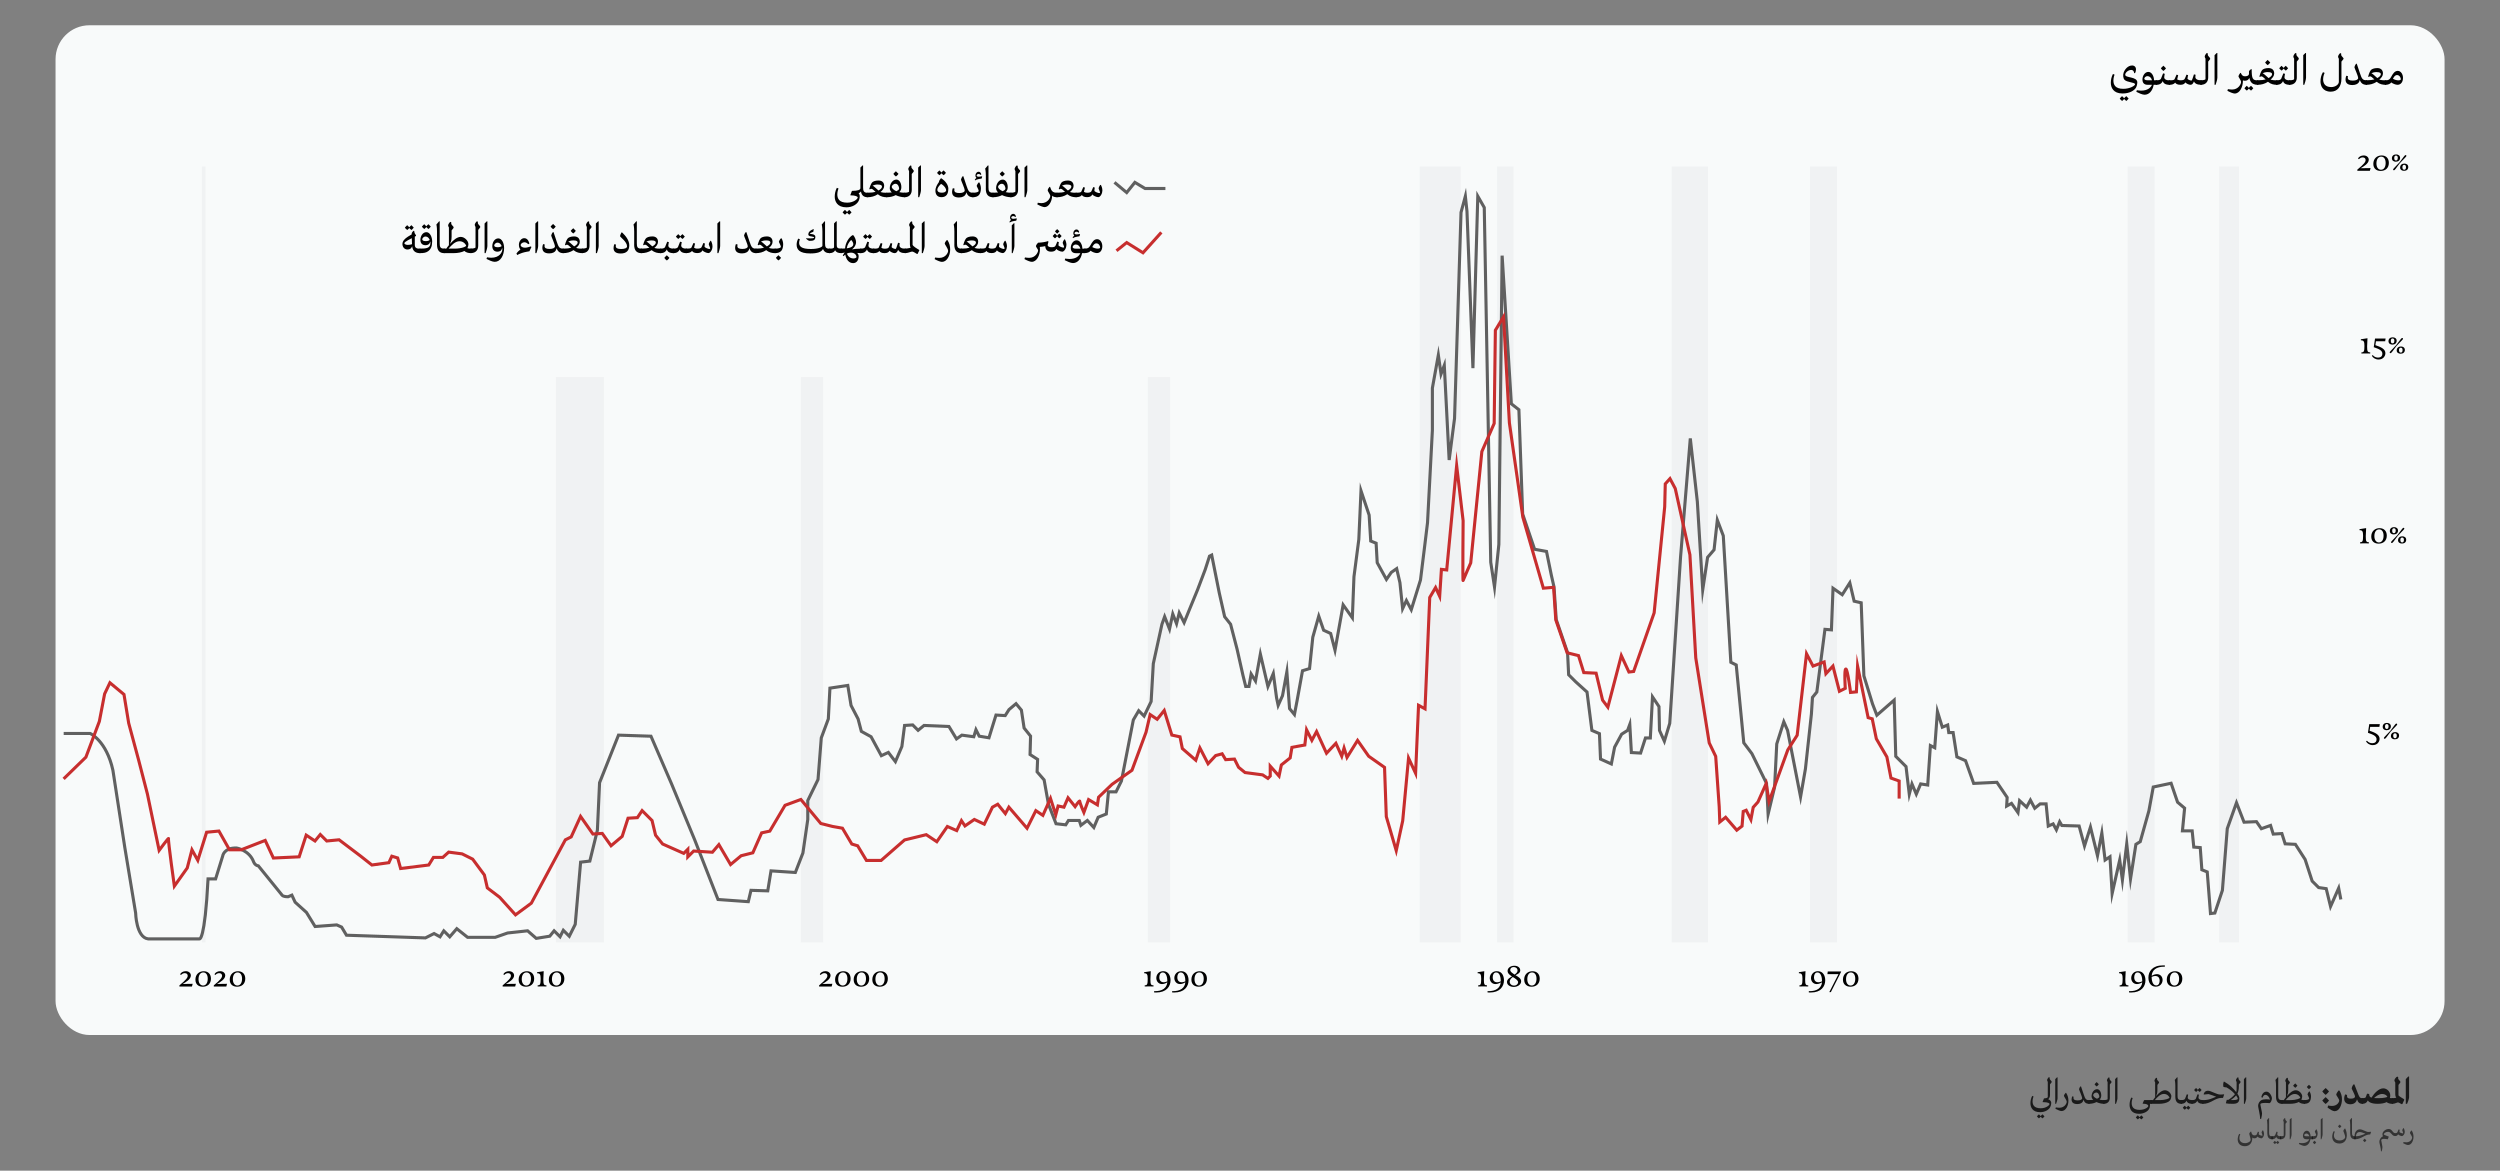 <?xml version="1.0" encoding="UTF-8"?>
<svg id="Layer_1" data-name="Layer 1" xmlns="http://www.w3.org/2000/svg" viewBox="0 0 482.94 226.15">
  <rect x="0" y="0" width="482.94" height="226.15" fill="#808080" stroke="none"/>
  <defs>
    <style>
      .cls-1 {
        fill: #f0f2f3;
      }

      .cls-2 {
        opacity: .6;
      }

      .cls-3 {
        fill: #f8fafa;
      }

      .cls-4 {
        stroke: #c72e2e;
      }

      .cls-4, .cls-5 {
        fill: none;
        stroke-miterlimit: 10;
        stroke-width: .6px;
      }

      .cls-6 {
        fill: #1a1a1a;
      }

      .cls-5 {
        stroke: #606060;
      }
    </style>
  </defs>
  <rect class="cls-3" x="10.73" y="4.88" width="461.5" height="195.06" rx="6.56" ry="6.56"/>
  <g>
    <path class="cls-2" d="m437.36,219.08c0,.41-.29.82-.52.82s-.69-.21-.76-.35c-.11.22-.3.35-.58.35-.18,0-.32-.06-.41-.16v.1c0,.85-.46,1.58-1.44,1.58-1.04,0-1.38-.72-1.38-1.29,0-.35.08-.75.29-1.1l.21.09c-.06.14-.17.41-.17.74,0,.49.29.97,1.09.97.6,0,1.08-.33,1.08-.67,0-.25-.27-1.01-.27-1.13,0-.14.19-.35.29-.43h.08c.13.62.35.73.68.73.15,0,.33-.06.38-.16.07-.12.13-.29.25-.56l.2.07c-.03.16-.05.25-.05.4s.49.31.62.31c.07,0,.11-.04.11-.07,0-.11-.18-.46-.18-.53,0-.11.12-.35.21-.44h.08c.05.1.19.38.19.76Z"/>
    <path class="cls-2" d="m437.99,218.97v-1.68c0-.61-.08-.9-.08-.9,0,0,.2-.24.35-.41h.08v2.82c0,.49.08.7.58.7l.1.02v.54l-.1.02c-.56,0-.92-.31-.92-1.1Z"/>
    <path class="cls-2" d="m440.67,219.52v.54l-.1.02c-.52,0-.77-.19-.85-.48-.12.28-.36.48-.81.48l-.1-.02v-.54l.1-.02c.37,0,.5-.08.58-.19.04-.07.14-.34.28-.7l.21.06s-.07.34-.07.45c0,.19.19.38.67.38l.1.02Zm-.37,1.17c-.12.17-.3.31-.3.31-.13-.09-.23-.2-.28-.25-.11.14-.28.25-.28.25-.18-.13-.3-.3-.3-.3,0,0,.14-.19.3-.32,0,0,.12.13.28.28.05-.07.16-.19.28-.28,0,0,.13.14.3.31Z"/>
    <path class="cls-2" d="m441.75,216.77l-.25.32v2.05c0,.44-.25.94-.92.94l-.1-.02v-.54l.1-.02c.34,0,.58-.08.58-.14v-2.64c-.07-.1-.1-.21-.1-.28,0-.11.15-.35.27-.45l.13.05v.16c0,.11.06.19.3.46v.13Z"/>
    <path class="cls-2" d="m442.68,219.17c0,.25-.18.76-.23.91h-.13v-3.81l.28-.28h.08v3.18Z"/>
    <path class="cls-2" d="m446.78,219.52v.54l-.1.02h-.36c-.14.8-.6,1.28-1.17,1.28-.29,0-.74-.22-1.06-.37l.07-.22s.28.06.53.06c.85,0,1.25-.38,1.41-.75h-.57c-.44,0-.66-.25-.66-.68,0-.46.3-.97.76-.97.42,0,.72.51.73,1.08h.32l.1.02Zm-1.21-.02h.55c-.1-.33-.31-.53-.58-.53-.28,0-.42.22-.42.32,0,.09.08.21.45.21Z"/>
    <path class="cls-2" d="m447.46,219.81c-.17.17-.42.27-.77.27l-.1-.02v-.54l.1-.02c.41,0,.74-.09.74-.24s-.26-.58-.26-.65c0-.06.15-.35.26-.44h.08c.11.19.2.49.2.74,0,.37-.08.68-.26.89Zm-.67.88s.15-.2.32-.34c0,0,.15.17.33.34-.12.19-.33.34-.33.34-.2-.14-.32-.34-.32-.34Z"/>
    <path class="cls-2" d="m448.67,219.17c0,.25-.18.76-.23.91h-.13v-3.81l.28-.28h.08v3.18Z"/>
    <path class="cls-2" d="m451.91,220.9c-1.04,0-1.38-.72-1.38-1.29,0-.35.08-.75.29-1.1l.21.09c-.06.14-.17.41-.17.74,0,.49.29.97,1.09.97.62,0,1.08-.33,1.08-.67,0-.38-.35-1.04-.35-1.15,0-.14.17-.4.28-.49h.08s.31.6.31,1.27c0,.95-.46,1.64-1.46,1.64Zm-.26-3.32s.15-.2.32-.34c0,0,.15.17.33.34-.12.19-.33.34-.33.34-.2-.14-.32-.34-.32-.34Z"/>
    <path class="cls-2" d="m454,218.97v-1.68c0-.61-.08-.9-.08-.9,0,0,.2-.24.35-.41h.08v2.82c0,.49.08.7.58.7l.1.02v.54l-.1.02c-.56,0-.92-.31-.92-1.1Z"/>
    <path class="cls-2" d="m457.88,219.15h-.1s0,0,0,0c-.46,0-.9.23-1.28.44-.58.31-1.01.49-1.58.49l-.1-.02v-.54h.03c0-.05,0-.11,0-.16.03-.66.4-1.2,1.04-1.2.5,0,1.2.51,1.61.51.19,0,.43-.03.49-.04l.04.06-.17.47Zm-.95-.15c-.35-.13-.78-.32-1.09-.32-.41,0-.67.23-.74.82.58-.02.92-.13,1.4-.32.11-.05.26-.11.43-.17Zm.2,1.3c-.12.19-.33.34-.33.34-.2-.14-.32-.34-.32-.34,0,0,.15-.2.32-.34,0,0,.15.17.33.34Z"/>
    <path class="cls-2" d="m464.55,218.63c0,.43-.31.83-.56.83-.23,0-.66-.21-.73-.35-.11.23-.29.35-.58.35-.37,0-.53-.23-.71-.43-.17-.19-.34-.39-.65-.39-.46,0-.83.28-.83.48,0,.12.65.31.95.44v.06s-.17.46-.17.46h-.05c-.19-.04-.44-.08-.71-.08s-.52.11-.52.25.24,1.09.24,1.31c0,.3-.14.85-.14.85h-.14c0-.55-.32-1.6-.32-1.82,0-.46.3-.84.52-.99.05-.04.11-.07.18-.09-.05-.1-.1-.24-.1-.41,0-.53.66-1.01,1.2-1.01.38,0,.55.21.71.41.16.19.28.4.59.4.15,0,.33-.06.38-.16.07-.12.13-.29.25-.57l.2.07c-.03.16-.05.26-.05.4s.5.31.62.31c.07,0,.11-.04.11-.07,0-.11-.18-.46-.18-.53,0-.11.13-.35.23-.44h.05s.2.38.2.75Z"/>
    <path class="cls-2" d="m465.97,219.77c0-.29-.43-.81-.43-.92s.19-.38.26-.46h.08c.26.4.35.79.35,1.22,0,.79-.42,1.58-1.06,1.58-.19,0-.6-.16-.94-.35l.07-.22c.1.02.36.05.53.05.82,0,1.14-.66,1.14-.91Z"/>
  </g>
  <g>
    <path d="m412.87,15.95c0,.34-.11.73-.25.98-.29.5-1.15,1.13-2.6,1.13-1.79,0-2.26-1.16-2.26-2.07,0-.54.12-1.15.41-1.7l.31.13s-.22.54-.22,1.13c0,.81.34,1.61,1.91,1.61,1.31,0,2.27-.62,2.27-.87,0-.22-.4-.3-.85-.4-.45-.11-.96-.22-1.19-.48-.28-.31-.31-.95-.17-1.36.2-.62.82-1.4,1.65-1.4.45,0,.76.32.74.78,0,.25-.09.56-.2.71l-.16-.03c0-.22-.13-.6-.57-.6-.55,0-1.15.5-1.15.93,0,.66,2.34.3,2.34,1.5Zm-1.67,3.09c-.18.26-.45.46-.45.46-.2-.13-.34-.3-.41-.38-.17.22-.41.38-.41.38-.27-.2-.45-.45-.45-.45,0,0,.22-.29.45-.48,0,0,.18.19.41.41.07-.1.23-.28.41-.41,0,0,.19.22.45.47Z"/>
    <path d="m416.72,15.54v.81l-.14.03h-.54c-.22,1.2-.9,1.92-1.76,1.92-.44,0-1.12-.32-1.59-.56l.1-.32s.41.09.8.09c1.27,0,1.88-.57,2.12-1.13h-.85c-.67,0-.99-.38-.99-1.03,0-.68.45-1.46,1.14-1.46.63,0,1.08.77,1.1,1.62h.48l.14.03Zm-1.82-.03h.82c-.14-.5-.47-.8-.86-.8-.42,0-.63.32-.63.49,0,.13.12.31.67.31Z"/>
    <path d="m419.22,15.54v.81l-.14.03c-.78,0-1.16-.29-1.28-.72-.18.41-.54.72-1.22.72l-.14-.03v-.81l.14-.03c.55,0,.75-.12.86-.29.06-.11.21-.51.42-1.05l.32.09s-.11.51-.11.68c0,.29.29.58,1,.58l.14.03Zm-1.79-2.34s.22-.3.49-.51c0,0,.23.25.5.5-.18.29-.5.51-.5.51-.31-.22-.49-.5-.49-.5Z"/>
    <path d="m425.34,15.54v.81l-.14.03c-.79,0-1.23-.28-1.38-.65-.19.5-.4.65-.69.65-.31,0-.82-.26-.97-.46-.18.31-.46.46-.98.46-.59,0-.89-.23-.99-.42-.23.3-.59.42-1.11.42l-.14-.03v-.81l.14-.03c.48,0,.9,0,1-.23.17-.38.28-.64.38-.86l.31.1s-.1.4-.19.82c.13.09.33.17.68.17.38,0,.66-.08.75-.24.1-.18.21-.43.37-.85l.31.1s-.12.45-.12.66c0,.17.52.38.76.38.13,0,.23-.44.49-1.2l.31.08s-.04.3-.04.43c0,.39.37.64,1.14.64l.14.03Z"/>
    <path d="m426.95,11.42l-.38.48v3.08c0,.67-.38,1.4-1.39,1.4l-.14-.03v-.81l.14-.03c.5,0,.87-.13.87-.22v-3.96c-.1-.15-.15-.31-.15-.42,0-.17.22-.53.4-.67l.19.07v.23c0,.17.09.28.45.68v.19Z"/>
    <path d="m428.34,15.02c0,.38-.27,1.14-.34,1.36h-.2v-5.73l.42-.41h.12v4.78Z"/>
    <path d="m436.26,15.54v.81l-.14.03c-.64,0-1.12-.2-1.39-.72-.1-.18-.16-.39-.21-.62-.14.37-.44.56-.88.56-.14,0-.26-.03-.36-.08v.08c0,1.22-.63,2.47-1.59,2.47-.29,0-.9-.24-1.41-.53l.1-.32c.15.03.54.08.8.08,1.21,0,1.74-1.05,1.74-1.46,0-.34-.5-.93-.5-1.07,0-.18.24-.57.35-.68h.12s0,.04,0,.04c.19.45.42.63.83.61.42-.02.68-.15.73-.43,0-.15,0-.32,0-.5,0-.11.24-.37.44-.46l.08.03c0,1.86.2,2.14,1.15,2.14l.14.03Zm-.97,1.5c-.18.26-.45.46-.45.46-.2-.14-.34-.3-.41-.38-.17.22-.41.38-.41.38-.27-.2-.45-.45-.45-.45,0,0,.22-.29.45-.48,0,0,.18.19.41.41.07-.1.23-.28.41-.41,0,0,.19.22.45.47Z"/>
    <path d="m439.96,15.54v.81l-.14.03c-.53,0-1.12-.09-1.71-.58-.64.42-1.3.58-1.99.58l-.14-.03v-.81l.14-.03c.71,0,1.21-.07,1.55-.17-.48-.43-.63-.59-.84-.59-.13,0-.26.12-.26.12l-.11-.09c.2-.76.43-1.13.55-1.26.16-.18.59-.37,1.21-.37s1.1.32,1.1,1.04c0,.47-.32.88-.71,1.18.39.13.84.15,1.21.15l.14.03Zm-1.85-1.62c-.47,0-.81.12-1.02.22.33.15.81.68,1.14.94.46-.25.68-.51.68-.75s-.2-.4-.8-.4Zm-.54-1.84s.23-.3.49-.51c0,0,.22.25.5.5-.18.29-.5.51-.5.51-.31-.22-.49-.5-.49-.5Z"/>
    <path d="m442.45,15.54v.81l-.14.03c-.78,0-1.16-.29-1.28-.72-.18.41-.54.72-1.22.72l-.14-.03v-.81l.14-.03c.55,0,.75-.12.86-.29.06-.11.21-.51.42-1.05l.32.09s-.11.51-.11.68c0,.29.29.58,1,.58l.14.03Zm-2.16-2.35s.22-.29.45-.48c0,0,.18.19.41.41.07-.1.23-.28.41-.41,0,0,.19.22.45.47-.18.26-.45.46-.45.46-.2-.14-.34-.3-.41-.38-.17.22-.41.38-.41.38-.27-.2-.45-.45-.45-.45Z"/>
    <path d="m444.07,11.42l-.38.48v3.08c0,.67-.38,1.4-1.39,1.4l-.14-.03v-.81l.14-.03c.5,0,.87-.13.87-.22v-3.96c-.1-.15-.15-.31-.15-.42,0-.17.22-.53.4-.67l.19.07v.23c0,.17.09.28.45.68v.19Z"/>
    <path d="m445.47,15.02c0,.38-.27,1.14-.34,1.36h-.2v-5.73l.42-.41h.12v4.78Z"/>
    <path d="m452.69,11.42l-.38.48v3.28c0,1.55-.77,2.53-2.07,2.53-1.58,0-1.98-1.2-1.98-1.98,0-.57.13-1.22.48-1.79l.32.14s-.29.58-.29,1.22c0,.68.28,1.52,1.57,1.52.81,0,1.47-.5,1.47-1.02v-4.45c-.1-.15-.15-.31-.15-.42,0-.17.22-.53.41-.67l.19.07v.23c0,.17.09.28.45.68v.19Z"/>
    <path d="m457.27,15.54v.81l-.14.03c-.61,0-1.05-.27-1.27-.95-.04.19-.12.37-.21.5-.14.22-.54.5-1.22.5-.98,0-1.33-.45-1.33-1.07,0-.39.15-.73.15-.73l.32.08c-.03.1-.04.21-.04.3,0,.39.32.56.98.56.62,0,1.03-.2,1.03-.49,0-.42-.72-1.94-.72-2.09,0-.1.13-.45.33-.68h.12l.61,1.82c.36,1.08.52,1.37,1.25,1.37l.14.03Z"/>
    <path d="m460.97,15.54v.81l-.14.03c-.53,0-1.12-.09-1.71-.58-.64.42-1.3.58-1.99.58l-.14-.03v-.81l.14-.03c.71,0,1.21-.07,1.55-.17-.48-.43-.63-.59-.84-.59-.13,0-.26.12-.26.12l-.11-.09c.2-.76.43-1.13.55-1.26.16-.18.59-.37,1.21-.37s1.1.32,1.1,1.04c0,.47-.32.88-.71,1.18.39.13.84.15,1.21.15l.14.03Zm-1.85-1.62c-.47,0-.81.12-1.02.22.33.15.81.68,1.14.94.46-.25.68-.51.68-.75s-.2-.4-.8-.4Z"/>
    <path d="m464.2,15.05c0,.77-.4,1.33-1.06,1.33-.37,0-.93-.23-1.2-.46-.2.26-.55.46-1.12.46l-.14-.03v-.81l.14-.03c.62,0,.8-.13,1.09-.65.32-.59.66-1.17,1.29-1.17.59,0,1,.65,1,1.35Zm-.42.22c0-.23-.24-.77-.72-.77-.41,0-.6.33-.8.72.27.16.71.3,1.03.3.29,0,.5-.06.5-.25Z"/>
  </g>
  <g>
    <path class="cls-6" d="m395.68,212.36c.25.09.57.29.57.71,0,.26-.06.53-.2.8-.25.48-.96.98-1.94.98-1.49,0-1.88-.97-1.88-1.73,0-.45.1-.96.34-1.42l.26.11s-.19.45-.19.94c0,.68.29,1.34,1.59,1.34,1.01,0,1.69-.58,1.69-.83,0-.14-.32-.35-1.18-.35h-.14l-.02-.04.26-.67.06-.02c.46-.04.68-.14.68-.26v-2.93c-.08-.13-.13-.26-.13-.35,0-.14.19-.44.34-.56l.16.06v.2c0,.14.08.23.38.57v.16l-.32.4v2.07c0,.32-.11.59-.33.8Zm-.74,3.3c-.15.22-.38.38-.38.38-.17-.11-.29-.25-.35-.32-.14.18-.34.32-.34.32-.23-.17-.38-.38-.38-.38,0,0,.18-.24.38-.4,0,0,.15.16.34.35.06-.08.2-.23.35-.35,0,0,.16.18.38.39Z"/>
    <path class="cls-6" d="m397.48,212.1c0,.32-.23.95-.29,1.13h-.17v-4.77l.35-.35h.1v3.99Z"/>
    <path class="cls-6" d="m399.24,212.85c0-.36-.54-1.01-.54-1.16,0-.15.23-.47.33-.57h.1c.32.5.44.99.44,1.53,0,.98-.53,1.98-1.33,1.98-.24,0-.75-.2-1.18-.44l.08-.27c.13.02.45.07.67.07,1.02,0,1.43-.83,1.43-1.14Z"/>
    <path class="cls-6" d="m403.66,212.53v.68l-.12.02c-.51,0-.88-.23-1.06-.79-.04.16-.1.31-.17.42-.12.19-.45.42-1.02.42-.82,0-1.11-.38-1.11-.89,0-.32.13-.61.13-.61l.26.07c-.02.08-.03.17-.03.25,0,.32.26.47.82.47.52,0,.86-.17.86-.41,0-.35-.6-1.62-.6-1.74,0-.08.1-.38.28-.56h.1l.51,1.52c.3.9.44,1.14,1.04,1.14l.12.02Z"/>
    <path class="cls-6" d="m406.54,212.53v.68l-.12.02c-.46,0-.99-.13-1.43-.34-.38.2-.85.34-1.46.34l-.12-.02v-.68l.12-.02c.26,0,.56-.02.83-.04-.2-.2-.32-.44-.32-.68,0-.69.45-1.39,1.07-1.39.44,0,.8.52.8,1.22,0,.32-.09.56-.32.81.25.05.53.09.84.09l.12.02Zm-2.19-.98c0,.21.26.5.74.71.19-.09.45-.23.45-.41,0-.35-.21-.8-.58-.8-.35,0-.61.32-.61.5Zm.27-2.09s.19-.25.41-.43c0,0,.19.21.41.42-.15.24-.41.43-.41.43-.26-.18-.41-.42-.41-.42Z"/>
    <path class="cls-6" d="m407.89,209.09l-.32.4v2.57c0,.56-.32,1.17-1.16,1.17l-.12-.02v-.68l.12-.02c.42,0,.73-.1.73-.18v-3.3c-.08-.13-.13-.26-.13-.35,0-.14.19-.44.34-.56l.16.06v.2c0,.14.08.23.38.57v.16Z"/>
    <path class="cls-6" d="m409.05,212.1c0,.32-.23.95-.29,1.13h-.17v-4.77l.35-.35h.1v3.99Z"/>
    <path class="cls-6" d="m415.67,212.53v.68l-.12.02h-.24c.01.07.02.14.02.22,0,.26-.04.54-.2.8-.25.44-.96.91-1.94.91-1.43,0-1.81-.97-1.81-1.73,0-.45.1-.96.34-1.42l.26.11s-.19.45-.19.94c0,.68.27,1.34,1.52,1.34,1.01,0,1.69-.5,1.69-.76,0-.14-.2-.42-.88-.42h-.17l-.04-.08.26-.59.08-.04h1.29l.12.02Zm-1.63,3.33c-.15.22-.38.38-.38.38-.17-.11-.29-.25-.34-.31-.14.18-.35.31-.35.31-.23-.17-.38-.38-.38-.38,0,0,.18-.24.38-.4,0,0,.15.16.35.35.06-.08.2-.23.34-.35,0,0,.16.18.38.39Z"/>
    <path class="cls-6" d="m419.44,211.78c0,.4-.17.8-.51,1.02-.4.27-1.13.43-1.85.43h-1.52l-.12-.02v-.68l.12-.02h.35c.11-.17.25-.37.41-.56v-2.85c-.08-.13-.13-.26-.13-.35,0-.14.19-.44.34-.56l.16.06v.2c0,.14.08.23.38.57v.16l-.31.4v1.01c0,.68-.17.92-.24,1.07l.03.03c.48-.56,1.09-1.08,1.67-1.08.64,0,1.24.66,1.24,1.18Zm-.35.25c0-.11-.36-.71-1.07-.71s-1.29.65-1.76,1.19h.95c1.19,0,1.88-.34,1.88-.47Z"/>
    <path class="cls-6" d="m420.22,211.85v-2.1c0-.76-.11-1.13-.11-1.13,0,0,.25-.3.44-.51h.1v3.53c0,.61.1.87.73.87l.12.02v.68l-.12.02c-.71,0-1.16-.38-1.16-1.38Z"/>
    <path class="cls-6" d="m423.57,212.53v.68l-.12.02c-.65,0-.97-.24-1.07-.6-.15.35-.45.6-1.01.6l-.12-.02v-.68l.12-.02c.46,0,.62-.1.72-.24.05-.09.17-.43.35-.88l.26.08s-.09.43-.09.56c0,.24.24.48.83.48l.12.02Zm-.46,1.46c-.15.22-.38.38-.38.38-.17-.11-.29-.25-.35-.31-.14.18-.34.31-.34.31-.23-.17-.38-.38-.38-.38,0,0,.18-.24.38-.4,0,0,.15.16.34.35.06-.08.2-.23.35-.35,0,0,.16.18.38.39Z"/>
    <path class="cls-6" d="m425.65,212.53v.68l-.12.02c-.65,0-.97-.24-1.07-.6-.15.35-.45.6-1.01.6l-.12-.02v-.68l.12-.02c.46,0,.62-.1.72-.24.05-.09.17-.43.35-.88l.26.08s-.09.43-.09.56c0,.24.24.48.83.48l.12.02Zm-1.8-1.96s.18-.24.38-.4c0,0,.15.16.34.35.06-.08.2-.23.35-.35,0,0,.16.18.38.39-.15.22-.38.38-.38.38-.17-.11-.29-.25-.35-.32-.14.18-.34.32-.34.32-.23-.17-.38-.38-.38-.38Z"/>
    <path class="cls-6" d="m429.64,211.47l-.21.62h-.32c-.57,0-1.13.28-1.61.54-.73.38-1.26.61-1.97.61l-.12-.02v-.68l.12-.02c.85,0,1.31-.14,1.97-.41.16-.07.36-.16.62-.24-.47-.18-.99-.39-1.47-.52l-.92.09-.04-.07c.04-.16.11-.3.23-.44.09-.1.35-.23.61-.23.58,0,1.65.74,2.37.74.22,0,.62-.02.71-.05l.05.08Z"/>
    <path class="cls-6" d="m432.49,209.94c0,.53-.11.98-.28,1.34.26.35.38.65.38.91,0,.81-.47,1.04-1.24,1.04-.69,0-1.04-.02-1.33-.09l-.03-.07.17-.62c.07,0,.17.02.29.02.32-.18.95-.66,1.29-1.1-.38-.44-.93-.92-1.63-1.31-.23-.01-.43-.05-.56-.09l-.06-.08s-.09-.52.08-.93l.08-.02c1.04.57,1.82,1.34,2.33,2.04.06-.17.08-.32.08-.59v-1.37c-.08-.13-.13-.26-.13-.35,0-.14.19-.44.34-.56l.16.06v.2c0,.14.08.23.38.57v.16l-.32.4v.45Zm-.2,2.32c0-.14-.17-.42-.33-.65-.29.35-.66.66-1.02.89.19,0,.39,0,.59,0,.27,0,.76-.06.76-.25Z"/>
    <path class="cls-6" d="m433.93,212.1c0,.32-.23.95-.29,1.13h-.17v-4.77l.35-.35h.1v3.99Z"/>
    <path class="cls-6" d="m438.88,212.18c0,.38-.27.92-.49.92-.15,0-.34-.04-.74-.04-.7,0-1,.09-1,.26,0,.22.32,1.48.32,1.77,0,.38-.18,1.06-.18,1.06h-.18c0-.77-.4-2.22-.4-2.52,0-.5.33-.93.6-1.09.21-.12.57-.19.94-.19.32,0,.61.04.76.07-.18-.63-.55-.92-.88-.92-.22,0-.43.14-.55.55l-.25-.1c.17-.8.58-1.07,1.01-1.07.59,0,1.04.86,1.04,1.31Z"/>
    <path class="cls-6" d="m439.67,211.85v-2.1c0-.76-.11-1.13-.11-1.13,0,0,.25-.3.44-.51h.1v3.53c0,.61.1.87.73.87l.12.02v.68l-.12.02c-.71,0-1.16-.38-1.16-1.38Z"/>
    <path class="cls-6" d="m445.27,212.53v.68l-.12.02c-.46,0-.83-.12-1.07-.35-.42.23-1.07.35-1.73.35h-1.52l-.12-.02v-.68l.12-.02h.35c.11-.17.25-.37.41-.56v-2.85c-.08-.13-.13-.26-.13-.35,0-.14.19-.44.34-.56l.16.06v.2c0,.14.08.23.38.57v.16l-.31.4v1.01c0,.68-.17.92-.24,1.07l.03.03c.48-.56,1.09-1.08,1.67-1.08.64,0,1.24.66,1.24,1.18,0,.23-.06.46-.17.65.16.04.36.08.6.08l.12.02Zm-2.79-.02c1.19,0,1.88-.34,1.88-.47,0-.11-.36-.71-1.07-.71s-1.29.65-1.76,1.19h.95Zm.5-2.79s.19-.25.41-.43c0,0,.19.21.41.42-.15.24-.41.43-.41.43-.25-.18-.41-.42-.41-.42Z"/>
    <path class="cls-6" d="m446.11,212.89c-.21.22-.53.34-.97.34l-.12-.02v-.68l.12-.02c.52,0,.93-.11.93-.3s-.32-.72-.32-.81c0-.07.19-.44.33-.55h.1c.13.23.25.61.25.93,0,.46-.1.86-.32,1.11Zm-.48-2.91s.19-.25.41-.43c0,0,.19.21.41.42-.15.24-.41.43-.41.43-.26-.18-.41-.42-.41-.42Z"/>
    <path class="cls-6" d="m448.61,210.83s.34-.38.64-.65c0,0,.46.39.66.65-.26.39-.66.67-.66.67-.36-.28-.64-.67-.64-.67Zm0,1.76s.34-.38.64-.65c0,0,.46.39.66.65-.26.39-.66.67-.66.67-.36-.28-.64-.67-.64-.67Z"/>
    <path class="cls-6" d="m451.88,212.58c0-.26-.58-.98-.58-1.12,0-.15.31-.66.44-.8h.17c.36.55.5,1.1.5,1.69,0,1.14-.53,2.31-1.42,2.31-.37,0-.94-.38-1.37-.72l.13-.39c.19.05.43.09.74.09,1.02,0,1.4-.77,1.4-1.07Z"/>
    <path class="cls-6" d="m456.47,212.16v1.05l-.12.02c-.5,0-.85-.24-1.04-.88-.04.16-.09.32-.17.44-.2.32-.58.53-1.1.53-.87,0-1.2-.52-1.2-1.08,0-.35.08-.61.18-.83l.38.11c-.02.08-.02.16-.02.23,0,.33.25.48.74.48s.81-.14.81-.41c0-.32-.65-1.46-.65-1.58,0-.08.13-.5.36-.76h.17l.6,1.54c.35.87.39,1.12.94,1.12l.12.02Z"/>
    <path class="cls-6" d="m462.27,212.16v1.05l-.12.02c-.47,0-.85-.11-1.11-.33-.37.19-.93.33-1.73.33-1.22,0-1.72-.34-1.91-.65-.2.47-.56.65-1.07.65l-.12-.02v-1.05l.12-.02c.28,0,.62-.03.68-.19.06-.12.11-.26.25-.68l.41.06c0,.39.1.59.44.71.56-.9,1.45-1.8,2.28-1.8.7,0,1.35.62,1.35,1.37,0,.15-.02.32-.07.5.13.02.29.04.47.04l.12.02Zm-2.82-.02c1.1,0,1.73-.19,1.73-.28,0-.07-.34-.53-1-.53-.61,0-1.15.4-1.58.79.23.02.51.02.86.02Z"/>
    <path class="cls-6" d="m464.44,212.49l-.36.78-.14.03c-.25-.14-.58-.34-.7-.34-.08,0-.18.04-.31.09-.2.08-.46.18-.79.18l-.12-.02v-1.05l.12-.02c.29,0,.55-.05.77-.09-.11-.14-.2-.35-.2-.66v-2.27c-.11-.16-.17-.33-.17-.44,0-.14.26-.56.53-.71l.2.09v.24c0,.15.08.25.41.61v.23l-.35.44v2.02c.23.26.77.55,1.1.75v.15Z"/>
    <path class="cls-6" d="m465.38,211.95c0,.33-.29,1.08-.39,1.28h-.25v-4.77l.47-.5h.17v3.99Z"/>
  </g>
  <g>
    <path d="m411.16,190.34v.22s-.62-.01-.83-.01c-.22,0-.87.01-.87.01v-.22c.48,0,.58-.18.58-1.27,0-.86-.15-1.06-.69-1.06v-.2l1.28-.2c-.04.55-.07,1.57-.07,1.57,0,1,.1,1.16.61,1.16Z"/>
    <path d="m413.82,189.77c-.19.12-.57.33-1.01.33-.71,0-1.11-.57-1.11-1.17,0-.64.46-1.32,1.34-1.32,1.02,0,1.41.92,1.41,1.76,0,1.18-.78,2.36-2.78,2.36-.12,0-.25,0-.38-.01-.03-.08-.03-.17,0-.25,1.67.04,2.42-.67,2.54-1.69Zm.01-.21v-.08c0-.5-.13-1.63-.88-1.63-.5,0-.67.5-.67.94,0,.61.32.96.85.96.31,0,.56-.12.7-.18Z"/>
    <path d="m415.64,188.52c.17-.12.57-.34,1.02-.34.7,0,1.1.53,1.1,1.13,0,.64-.46,1.29-1.32,1.29-1.03,0-1.42-.91-1.42-1.75,0-1.19.78-2.36,2.79-2.36.12,0,.25,0,.38,0,.03.08.02.17,0,.25-1.72-.03-2.46.7-2.54,1.77Zm0,.2h0c0,.51.13,1.64.89,1.64.49,0,.66-.47.66-.9,0-.61-.32-.92-.84-.92-.33,0-.57.13-.71.18Z"/>
    <path d="m421.57,189.05c0,1.01-.67,1.56-1.58,1.56-.83,0-1.42-.46-1.42-1.37,0-1.01.7-1.62,1.6-1.62.83,0,1.4.52,1.4,1.44Zm-.62.03c0-.74-.31-1.23-.86-1.23-.61,0-.92.58-.92,1.3,0,.81.39,1.23.88,1.23.56,0,.9-.52.9-1.3Z"/>
  </g>
  <g>
    <path d="m459.1,142.84c0-.66-.65-.93-1.67-1.28l.25-1.67h2.04l-.08.52h-1.78l-.11.76c1.06.34,1.93.75,1.93,1.54,0,.55-.41,1.23-1.32,1.23-.64,0-1.09-.36-1.29-.71.03-.06.11-.13.17-.14.27.34.66.48,1.03.48.5,0,.82-.26.82-.73Z"/>
    <path d="m460.28,140.39c0-.46.34-.74.81-.74.38,0,.77.2.77.67s-.34.74-.82.74c-.41,0-.76-.21-.76-.67Zm1.57.9l-.88,1.18c-.1.13-.27.34-.41.21-.15-.13.08-.33.19-.45l1.01-1.06.85-1.13c.11-.13.26-.36.42-.22.15.13-.08.34-.19.45l-.98,1.02Zm-.43-.95c0-.31-.13-.47-.35-.47s-.34.15-.34.47.11.48.34.48.34-.18.34-.48Zm.45,1.82c0-.45.35-.74.81-.74.39,0,.76.2.76.67s-.34.73-.82.73c-.41,0-.76-.21-.76-.66Zm1.13-.04c0-.33-.13-.46-.35-.46s-.34.15-.34.46.12.49.35.49.34-.18.34-.48Z"/>
  </g>
  <g>
    <path d="m457.61,104.75v.22s-.62-.01-.83-.01c-.22,0-.87.01-.87.01v-.22c.48,0,.58-.18.58-1.27,0-.86-.15-1.06-.69-1.06v-.2l1.28-.2c-.04.55-.07,1.57-.07,1.57,0,1,.1,1.16.61,1.16Z"/>
    <path d="m461.07,103.46c0,1.01-.67,1.56-1.58,1.56-.83,0-1.42-.46-1.42-1.37,0-1.01.7-1.62,1.6-1.62.83,0,1.4.52,1.4,1.44Zm-.62.03c0-.74-.31-1.23-.86-1.23-.61,0-.92.58-.92,1.3,0,.81.39,1.23.88,1.23.56,0,.9-.52.9-1.3Z"/>
    <path d="m461.66,102.57c0-.46.34-.74.81-.74.38,0,.77.2.77.67s-.34.74-.82.74c-.41,0-.76-.21-.76-.67Zm1.57.9l-.88,1.18c-.1.13-.27.34-.41.21-.15-.13.08-.33.19-.45l1.01-1.06.85-1.13c.11-.13.26-.36.42-.22.15.13-.08.34-.19.45l-.98,1.02Zm-.43-.95c0-.31-.13-.47-.35-.47s-.34.15-.34.47.11.48.34.48.34-.18.34-.48Zm.45,1.82c0-.45.35-.74.81-.74.39,0,.76.2.76.67s-.34.73-.82.73c-.41,0-.76-.21-.76-.66Zm1.13-.04c0-.33-.13-.46-.35-.46s-.34.15-.34.46.12.49.35.49.34-.18.34-.48Z"/>
  </g>
  <g>
    <path d="m457.87,68.07v.22s-.62-.01-.83-.01c-.22,0-.87.01-.87.01v-.22c.48,0,.58-.18.58-1.27,0-.86-.15-1.06-.69-1.06v-.2l1.28-.2c-.04.55-.07,1.57-.07,1.57,0,1,.1,1.16.61,1.16Z"/>
    <path d="m460.22,68.35c0-.66-.65-.93-1.67-1.28l.25-1.67h2.04l-.08.52h-1.78l-.11.76c1.06.34,1.93.75,1.93,1.54,0,.55-.41,1.23-1.32,1.23-.64,0-1.09-.36-1.29-.71.03-.06.11-.13.17-.14.27.34.66.48,1.03.48.5,0,.82-.26.82-.73Z"/>
    <path d="m461.4,65.9c0-.46.34-.74.81-.74.38,0,.77.2.77.67s-.34.74-.82.74c-.41,0-.76-.21-.76-.67Zm1.57.9l-.88,1.18c-.1.13-.27.34-.41.21-.15-.13.08-.33.19-.45l1.01-1.06.85-1.13c.11-.13.26-.36.42-.22.15.13-.08.34-.19.45l-.98,1.02Zm-.43-.95c0-.31-.13-.47-.35-.47s-.34.15-.34.47.11.48.34.48.34-.18.34-.48Zm.45,1.82c0-.45.35-.74.81-.74.39,0,.76.2.76.67s-.34.73-.82.73c-.41,0-.76-.21-.76-.66Zm1.13-.04c0-.33-.13-.46-.35-.46s-.34.15-.34.46.12.49.35.49.34-.18.34-.48Z"/>
  </g>
  <g>
    <path d="m455.68,30.75c-.06,0-.13-.08-.16-.14.15-.32.57-.58,1.09-.58.61,0,.98.39.98.83,0,.73-.99,1.31-1.6,1.64l1.95-.03-.14.52h-2.42v-.22c1.28-1.06,1.6-1.48,1.6-1.85,0-.27-.17-.51-.56-.51-.31,0-.55.15-.74.36Z"/>
    <path d="m461.47,31.46c0,1.01-.67,1.56-1.58,1.56-.83,0-1.42-.46-1.42-1.37,0-1.01.7-1.62,1.6-1.62.83,0,1.4.52,1.4,1.44Zm-.62.03c0-.74-.31-1.23-.86-1.23-.61,0-.92.58-.92,1.3,0,.81.39,1.23.88,1.23.56,0,.9-.52.9-1.3Z"/>
    <path d="m462.06,30.57c0-.46.34-.74.81-.74.38,0,.77.2.77.67s-.34.74-.82.74c-.41,0-.76-.21-.76-.67Zm1.57.9l-.88,1.18c-.1.13-.27.34-.41.21-.15-.13.08-.33.19-.45l1.01-1.06.85-1.13c.11-.13.26-.36.42-.22.15.13-.08.34-.19.45l-.98,1.02Zm-.43-.95c0-.31-.13-.47-.35-.47s-.34.15-.34.47.11.48.34.48.34-.18.34-.48Zm.45,1.82c0-.45.35-.74.81-.74.39,0,.76.2.76.67s-.34.73-.82.73c-.41,0-.76-.21-.76-.66Zm1.13-.04c0-.33-.13-.46-.35-.46s-.34.15-.34.46.12.49.35.49.34-.18.34-.48Z"/>
  </g>
  <g>
    <path d="m349.31,190.34v.22s-.62-.01-.83-.01c-.22,0-.87.01-.87.01v-.22c.48,0,.58-.18.58-1.27,0-.86-.15-1.06-.69-1.06v-.2l1.28-.2c-.04.55-.07,1.57-.07,1.57,0,1,.1,1.16.61,1.16Z"/>
    <path d="m351.96,189.77c-.19.12-.57.33-1.01.33-.71,0-1.11-.57-1.11-1.17,0-.64.46-1.32,1.34-1.32,1.02,0,1.41.92,1.41,1.76,0,1.18-.78,2.36-2.78,2.36-.12,0-.25,0-.38-.01-.03-.08-.03-.17,0-.25,1.67.04,2.42-.67,2.54-1.69Zm.01-.21v-.08c0-.5-.13-1.63-.88-1.63-.5,0-.67.5-.67.94,0,.61.32.96.85.96.31,0,.56-.12.7-.18Z"/>
    <path d="m353.67,191.65h-.29l1.77-3.47h-2.14l.07-.52h2.58v.07l-1.98,3.92Z"/>
    <path d="m359.01,189.05c0,1.01-.67,1.56-1.58,1.56-.83,0-1.42-.46-1.42-1.37,0-1.01.7-1.62,1.6-1.62.83,0,1.4.52,1.4,1.44Zm-.62.03c0-.74-.31-1.23-.86-1.23-.61,0-.92.58-.92,1.3,0,.81.39,1.23.88,1.23.56,0,.9-.52.9-1.3Z"/>
  </g>
  <g>
    <path d="m287.25,190.34v.22s-.62-.01-.83-.01c-.22,0-.87.01-.87.01v-.22c.48,0,.58-.18.58-1.27,0-.86-.15-1.06-.69-1.06v-.2l1.28-.2c-.04.55-.07,1.57-.07,1.57,0,1,.1,1.16.61,1.16Z"/>
    <path d="m289.9,189.77c-.19.12-.57.33-1.01.33-.71,0-1.11-.57-1.11-1.17,0-.64.46-1.32,1.34-1.32,1.02,0,1.41.92,1.41,1.76,0,1.18-.78,2.36-2.78,2.36-.12,0-.25,0-.38-.01-.03-.08-.03-.17,0-.25,1.67.04,2.42-.67,2.54-1.69Zm.01-.21v-.08c0-.5-.13-1.63-.88-1.63-.5,0-.67.5-.67.94,0,.61.32.96.85.96.31,0,.56-.12.7-.18Z"/>
    <path d="m291.11,189.71c0-.6.68-.92.97-1.08-.22-.16-.85-.49-.85-1.07s.57-1,1.3-1c.68,0,1.14.36,1.14.88,0,.48-.41.7-.91.94.44.29,1.09.57,1.09,1.19s-.69,1.08-1.42,1.08c-.64,0-1.31-.33-1.31-.93Zm2.16.05c0-.39-.53-.72-1.03-1.02-.35.25-.6.55-.6.9,0,.42.34.75.84.75s.78-.34.78-.63Zm-.12-2.28c0-.43-.34-.67-.74-.67s-.67.24-.67.56c0,.36.34.54.85.9.37-.29.56-.48.56-.79Z"/>
    <path d="m297.44,189.05c0,1.01-.67,1.56-1.58,1.56-.83,0-1.42-.46-1.42-1.37,0-1.01.7-1.62,1.6-1.62.83,0,1.4.52,1.4,1.44Zm-.62.03c0-.74-.31-1.23-.86-1.23-.61,0-.92.58-.92,1.3,0,.81.39,1.23.88,1.23.56,0,.9-.52.9-1.3Z"/>
  </g>
  <g>
    <path d="m222.83,190.34v.22s-.62-.01-.83-.01c-.22,0-.87.01-.87.01v-.22c.48,0,.58-.18.58-1.27,0-.86-.15-1.06-.69-1.06v-.2l1.28-.2c-.04.55-.07,1.57-.07,1.57,0,1,.1,1.16.61,1.16Z"/>
    <path d="m225.49,189.77c-.19.12-.57.33-1.01.33-.71,0-1.11-.57-1.11-1.17,0-.64.46-1.32,1.34-1.32,1.02,0,1.41.92,1.41,1.76,0,1.18-.78,2.36-2.78,2.36-.12,0-.25,0-.38-.01-.03-.08-.03-.17,0-.25,1.67.04,2.42-.67,2.54-1.69Zm.01-.21v-.08c0-.5-.13-1.63-.88-1.63-.5,0-.67.5-.67.94,0,.61.32.96.85.96.31,0,.56-.12.7-.18Z"/>
    <path d="m228.97,189.77c-.19.12-.57.33-1.01.33-.71,0-1.11-.57-1.11-1.17,0-.64.46-1.32,1.34-1.32,1.02,0,1.41.92,1.41,1.76,0,1.18-.78,2.36-2.78,2.36-.12,0-.25,0-.38-.01-.03-.08-.03-.17,0-.25,1.67.04,2.42-.67,2.54-1.69Zm.01-.21v-.08c0-.5-.13-1.63-.88-1.63-.5,0-.67.5-.67.94,0,.61.32.96.85.96.31,0,.56-.12.7-.18Z"/>
    <path d="m233.15,189.05c0,1.01-.67,1.56-1.58,1.56-.83,0-1.42-.46-1.42-1.37,0-1.01.7-1.62,1.6-1.62.83,0,1.4.52,1.4,1.44Zm-.62.03c0-.74-.31-1.23-.86-1.23-.61,0-.92.58-.92,1.3,0,.81.39,1.23.88,1.23.56,0,.9-.52.9-1.3Z"/>
  </g>
  <g>
    <path d="m158.53,188.33c-.06,0-.13-.08-.16-.14.15-.32.57-.58,1.09-.58.61,0,.98.39.98.83,0,.73-1,1.31-1.6,1.64l1.95-.03-.14.52h-2.42v-.22c1.28-1.06,1.6-1.48,1.6-1.85,0-.27-.17-.51-.56-.51-.31,0-.55.15-.74.36Z"/>
    <path d="m164.32,189.05c0,1.01-.67,1.56-1.58,1.56-.83,0-1.42-.46-1.42-1.37,0-1.01.7-1.62,1.6-1.62.83,0,1.4.52,1.4,1.44Zm-.62.03c0-.74-.31-1.23-.86-1.23-.61,0-.92.58-.92,1.3,0,.81.39,1.23.88,1.23.56,0,.9-.52.9-1.3Z"/>
    <path d="m167.91,189.05c0,1.01-.67,1.56-1.58,1.56-.83,0-1.42-.46-1.42-1.37,0-1.01.7-1.62,1.6-1.62.83,0,1.4.52,1.4,1.44Zm-.62.03c0-.74-.31-1.23-.86-1.23-.61,0-.92.58-.92,1.3,0,.81.39,1.23.88,1.23.56,0,.9-.52.9-1.3Z"/>
    <path d="m171.51,189.05c0,1.01-.67,1.56-1.58,1.56-.83,0-1.42-.46-1.42-1.37,0-1.01.7-1.62,1.6-1.62.83,0,1.4.52,1.4,1.44Zm-.62.03c0-.74-.31-1.23-.86-1.23-.61,0-.92.58-.92,1.3,0,.81.39,1.23.88,1.23.56,0,.9-.52.9-1.3Z"/>
  </g>
  <g>
    <path d="m97.4,188.33c-.06,0-.13-.08-.16-.14.15-.32.57-.58,1.09-.58.61,0,.98.39.98.83,0,.73-1,1.31-1.6,1.64l1.95-.03-.14.52h-2.42v-.22c1.28-1.06,1.6-1.48,1.6-1.85,0-.27-.17-.51-.56-.51-.31,0-.55.15-.74.36Z"/>
    <path d="m103.19,189.05c0,1.01-.67,1.56-1.58,1.56-.83,0-1.42-.46-1.42-1.37,0-1.01.7-1.62,1.6-1.62.83,0,1.4.52,1.4,1.44Zm-.62.03c0-.74-.31-1.23-.86-1.23-.61,0-.92.58-.92,1.3,0,.81.39,1.23.88,1.23.56,0,.9-.52.9-1.3Z"/>
    <path d="m105.56,190.34v.22s-.62-.01-.83-.01c-.22,0-.87.01-.87.01v-.22c.48,0,.58-.18.58-1.27,0-.86-.15-1.06-.69-1.06v-.2l1.28-.2c-.04.55-.07,1.57-.07,1.57,0,1,.1,1.16.61,1.16Z"/>
    <path d="m109.02,189.05c0,1.01-.67,1.56-1.58,1.56-.83,0-1.42-.46-1.42-1.37,0-1.01.7-1.62,1.6-1.62.83,0,1.4.52,1.4,1.44Zm-.62.03c0-.74-.31-1.23-.86-1.23-.61,0-.92.58-.92,1.3,0,.81.39,1.23.88,1.23.56,0,.9-.52.9-1.3Z"/>
  </g>
  <g>
    <path d="m34.96,188.33c-.06,0-.13-.08-.16-.14.15-.32.57-.58,1.09-.58.61,0,.98.39.98.83,0,.73-.99,1.31-1.6,1.64l1.95-.03-.14.52h-2.42v-.22c1.28-1.06,1.6-1.48,1.6-1.85,0-.27-.17-.51-.56-.51-.31,0-.55.15-.74.36Z"/>
    <path d="m40.75,189.05c0,1.01-.67,1.56-1.58,1.56-.83,0-1.42-.46-1.42-1.37,0-1.01.7-1.62,1.6-1.62.83,0,1.4.52,1.4,1.44Zm-.62.03c0-.74-.31-1.23-.86-1.23-.61,0-.92.58-.92,1.3,0,.81.39,1.23.88,1.23.56,0,.9-.52.9-1.3Z"/>
    <path d="m41.6,188.33c-.06,0-.13-.08-.16-.14.15-.32.57-.58,1.09-.58.61,0,.98.39.98.83,0,.73-1,1.31-1.6,1.64l1.95-.03-.14.52h-2.42v-.22c1.28-1.06,1.6-1.48,1.6-1.85,0-.27-.17-.51-.56-.51-.31,0-.55.15-.74.36Z"/>
    <path d="m47.38,189.05c0,1.01-.67,1.56-1.58,1.56-.83,0-1.42-.46-1.42-1.37,0-1.01.7-1.62,1.6-1.62.83,0,1.4.52,1.4,1.44Zm-.62.03c0-.74-.31-1.23-.86-1.23-.61,0-.92.58-.92,1.3,0,.81.39,1.23.88,1.23.56,0,.9-.52.9-1.3Z"/>
  </g>
  <rect class="cls-1" x="428.67" y="32.16" width="3.85" height="149.89"/>
  <rect class="cls-1" x="411.01" y="32.16" width="5.21" height="149.89"/>
  <rect class="cls-1" x="349.65" y="32.16" width="5.21" height="149.89"/>
  <rect class="cls-1" x="322.93" y="32.16" width="7.02" height="149.89"/>
  <rect class="cls-1" x="289.2" y="32.16" width="3.17" height="149.89"/>
  <rect class="cls-1" x="274.25" y="32.16" width="7.92" height="149.89"/>
  <rect class="cls-1" x="221.73" y="72.85" width="4.3" height="109.2"/>
  <rect class="cls-1" x="154.71" y="72.85" width="4.3" height="109.2"/>
  <rect class="cls-1" x="107.39" y="72.85" width="9.28" height="109.2"/>
  <rect class="cls-1" x="39.01" y="32.16" width=".68" height="149.89"/>
  <path class="cls-5" d="m12.3,141.69h5.12s3.13,1.36,4.39,7.1l2.3,14.93,2.09,12.64s.1,4.7,2.4,5.01h9.92s1.04.63,1.67-11.59h1.46l1.36-4.39s.21-1.67,2.72-1.57c0,0,2.4.42,3.24,2.61,0,0,.21.73.94.84l4.49,5.54s.1.42,1.25.42l.73-.31.63,1.36,2.19,1.98,1.67,2.72,4.18-.31.94.42.94,1.57,15.25.52,1.67-.84,1.15.63.73-1.15,1.15,1.15,1.36-1.57,2.09,1.67h5.33l2.4-.84,3.86-.42,1.67,1.46,2.61-.42.84-1.04,1.15,1.15.63-1.25,1.15,1.15,1.15-2.3,1.04-12.01,1.78-.21,1.46-5.95.42-9.19,3.66-9.19,6.27.21,3.97,9.19,4.49,10.86,4.49,11.49,5.85.42.52-2.19,3.24.1.63-3.86,4.7.31,1.46-3.76.94-6.47v-3.66l1.98-4.07.63-8.04,1.36-3.66.31-5.95,3.45-.52.63,3.86,1.36,2.61.63,2.4,1.88,1.04,1.98,3.66,1.36-.63,1.36,1.78,1.25-2.92.52-4.07,1.57-.1,1.04,1.04,1.15-.94,2.51.1,2.3.1,1.46,2.4,1.04-.73,2.3.31.42-1.36.63,1.25,1.88.31,1.36-4.39,1.78.1.73-1.15,1.36-1.15,1.04,1.25.52,3.45,1.25,1.57-.1,3.55,1.46.94-.1,2.4,1.36,1.57.84,4.7,1.46,3.76,1.88.21.52-.84h2.09l.31.94,1.25-.94,1.25,1.36.84-1.98,1.57-.63.42-4.28h1.46l1.04-2.09,2.3-11.8,1.04-1.78,1.04,1.04,1.36-2.82.42-7.31,1.67-7.62.52-1.46.94,2.4.63-2.92.73,1.88.52-2.09.94,1.88,1.15-2.82,1.46-3.55,1.46-3.86.84-2.61.42-.21,1.46,7.31,1.04,4.6,1.15,1.46,1.25,4.8,1.15,5.12.52,2.09h.63l.42-2.4.84,1.36.94-5.22,1.46,6.27,1.04-2.51.63,4.7.31,1.46.84-1.88.84-4.6.52,7.1.94,1.15.52-2.72,1.04-5.74,1.36-.42.63-6.06,1.15-4.07.94,2.72,1.36.63.84,3.24,1.57-8.77,1.78,2.51.31-7.94.94-7.21.42-9.4,1.57,4.7.31,5.01,1.04.42.21,3.76,1.78,3.24.94-1.36,1.04-.73.63,2.72.52,5.01.73-1.57.94,1.78,1.78-5.74.84-6.79.52-4.28.94-17.86v-8.15l1.15-6.37.52,3.66.63-1.67.94,18.28,1.04-8.04,1.25-39.79.84-3.13.31,2.92,1.15,30.29.94-33.21,1.25,2.19,1.25,68.51.73,4.8.84-8.25.63-55.77,1.78,28.62,1.46,1.15.73,20.16,2.3,6.79,2.3.42.94,4.6.52,2.3.42,6.27,2.19,6.37.21,4.28,1.36,1.36,2.19,1.98.94,7.41,1.46.63.21,4.91,2.09.94.63-3.24,1.36-2.51,1.15-.73.42-1.15.31,5.43,1.78.1.94-2.92h.94l.42-7.94,1.25,1.88.1,4.6.94,2.09,1.04-3.45,2.09-32.17,1.88-22.87,1.36,12.22,1.04,17.02.94-6.27,1.25-1.46.63-5.74,1.15,3.03,1.46,24.44,1.04.52,1.46,15.04,1.57,2.09,2.82,5.74.31,5.95,1.25-5.22.42-8.35,1.36-4.28.73,1.67,2.51,12.85.94-5.43,1.15-10.55.21-3.24.84-1.04,1.57-12.11,1.25.1.31-8.04,1.78,1.25,1.46-2.3.84,3.55,1.36.31.52,14.1,1.67,5.43.84,2.19,3.34-2.92.31,10.86,1.98,1.98.63,5.33.52-1.98.84,1.98.84-1.98,1.36.21.52-7.62.84.42.52-7,.94,3.03,1.04-.42.21,1.46h.84l.73,4.7,1.67.73,1.57,4.39,4.49-.21,1.98,2.92-.1,1.67.94-.52,1.25,1.78.31-2.3,1.36,1.25.73-1.36.84,1.57,1.04-.84h1.15l.42,4.28.94-.42.63,1.15.63-1.57.42.73,3.34.1,1.04,3.86,1.15-3.66,1.36,5.54.84-4.39.63,5.22.94-.63.42,7.1,1.46-6.47.52,3.86.84-7,.73,6.79,1.04-6.68.84-.52,1.67-5.95.84-4.6,3.45-.73,1.25,3.66,1.36,1.15-.42,4.39h1.88l.31,3.13,1.25.1.31,4.28,1.04.42.63,8.04.84-.1,1.46-4.39.94-11.91,1.78-5.01,1.46,3.76,2.4-.1.94,1.36,1.78-.63.52,1.67,1.67-.1.63,1.98,1.98.1,1.88,2.92,1.36,4.18,1.25,1.25,1.46.21.84,3.45,1.57-3.55.42,2.19"/>
  <path class="cls-4" d="m12.29,150.46l4.3-4.19,2.6-6.91,1.02-5.32,1.02-2.15,2.72,2.26.91,5.55,1.92,7.13,1.7,6.57,2.26,10.87s1.92-2.6,1.81-2.26,1.13,9.17,1.13,9.17l2.49-3.51.91-3.51,1.13,2.04,1.7-5.43,2.38-.23,2.04,3.62h2.26l4.64-1.81,1.58,3.4,4.98-.23,1.36-4.19,1.7,1.13,1.02-1.25,1.25,1.25,2.38-.23,4.19,3.17,2.15,1.7,3.28-.45.57-1.25,1.13.34.57,2.04,5.43-.68.91-1.47h1.81l1.13-1.02,2.6.34,2.04,1.02,2.26,3.06.57,2.49,2.38,1.81,3.06,3.4,3.06-2.26,6.57-12.23,1.13-.57,1.81-3.96,2.38,3.4,1.81-.11,1.7,2.38,2.15-1.81,1.13-3.51,1.81-.11.91-1.36,1.92,1.92.68,2.83,1.36,1.7,4.08,1.81.79-.79v1.47l1.13-1.13,3.62.23,1.25-1.47,2.26,3.85,2.04-1.7,2.26-.57,1.7-3.85,1.58-.34,2.94-4.98,3.06-1.13,3.85,4.64,2.26.57,1.92.34,1.81,3.06,1.13.34,1.7,2.83h2.83l4.53-3.96,4.19-1.02,2.04,1.36,2.04-2.94,1.81.79.91-1.92.68,1.02,1.81-1.25,1.92.91,1.58-3.28,1.02-.57,1.47,1.81.68-1.25,3.51,4.08,1.7-3.4,1.36.91,1.47-3.28,1.02,3.17.45-1.7,1.13.23.79-1.81,1.36,1.7s.91-1.36.91-1.02.79,2.15.79,2.15l.91-2.49,1.7,1.02.23-1.47,2.6-2.49,3.85-2.72,2.72-7.36.79-3.4,1.36.91,1.36-1.7,1.47,4.75,1.58.34.45,2.26,2.6,2.26.79-2.38,1.58,3.06,1.47-1.58,1.25-.34.68,1.13,1.7-.11.79,1.58,1.25,1.02,3.4.45,1.02.68.45-.45v-1.92l1.7,1.92.45-2.15,1.7-1.36.34-2.04,2.49-.45.34-2.94,1.02,2.04.91-1.7,1.92,4.19,1.81-1.92,1.13,2.49.45-1.58.57,1.81,2.04-3.28,2.15,3.06,3.06,2.15.34,9.51,1.92,6.57,1.25-5.77,1.13-12.11,1.36,2.94.57-13.13,1.25.68.91-21.51,1.13-1.92.79,1.7.34-5.21,1.02.11,1.92-20.15,1.25,10.64s-.11,11.89,0,11.55,1.47-3.4,1.47-3.4l2.15-21.51,2.38-5.43.23-18,1.58-2.6,1.13,20.49,2.6,18.23,3.96,13.7,1.98-.16.42,6.27,2.19,6.37,2.2.55,1.02,3.28,2.38.11,1.25,5.21,1.02,1.36,2.6-9.96,1.47,3.17.91-.11,3.96-11.32,2.04-20.49.11-4.42.91-1.02,1.02,1.92,2.83,12.79,1.13,19.92,2.6,16.42,1.25,2.6.68,9.74.11,2.94,1.13-.91,2.15,2.49,1.02-.79.23-2.83.57-.23.91,1.81.45-2.38.91-1.02,1.59-3.57.56,3.46,1-2.73,2.62-7.23,1.81-2.83,1.81-15.74,1.25,2.38,2.15-.79.34,2.26,1.36-1.47,1.25,4.87,1.13-.57s-.23-3.74.11-3.74.91,4.53.91,4.53l1.13-.11.23-4.98,2.04,9.96.79.23.79,3.85,2.04,3.51.79,4.08,1.58.57v3.4"/>
  <g>
    <path d="m167.73,37.26v.81l-.14.03c-.68,0-1.15-.33-1.27-1.11-.11.14-.26.26-.46.35.13.13.22.32.22.57,0,.31-.07.64-.24.96-.31.58-1.15,1.18-2.33,1.18-1.79,0-2.26-1.16-2.26-2.07,0-.54.12-1.15.41-1.7l.32.13s-.23.54-.23,1.13c0,.81.34,1.61,1.91,1.61,1.22,0,2.03-.69,2.03-1,0-.17-.39-.42-1.4-.42l-.03-.04.31-.8.07-.02c1.06,0,1.57-.19,1.57-.52v-3.98l.4-.41h.12v4.27c0,.63.12,1.01.87,1.01l.14.03Zm-3.23,3.75c-.18.26-.45.46-.45.46-.2-.13-.34-.3-.41-.38-.17.22-.42.38-.42.38-.27-.2-.45-.45-.45-.45,0,0,.22-.29.45-.48,0,0,.18.19.42.42.07-.1.23-.28.41-.42,0,0,.19.22.45.47Z"/>
    <path d="m171.43,37.26v.81l-.14.03c-.53,0-1.13-.09-1.71-.58-.64.42-1.3.58-1.99.58l-.14-.03v-.81l.14-.03c.71,0,1.21-.07,1.55-.17-.48-.43-.63-.59-.84-.59-.13,0-.26.12-.26.12l-.11-.09c.2-.76.43-1.13.55-1.26.16-.18.59-.37,1.22-.37s1.1.32,1.1,1.04c0,.47-.32.88-.71,1.18.39.13.84.15,1.21.15l.14.03Zm-1.85-1.62c-.47,0-.81.12-1.02.22.33.15.81.67,1.14.94.46-.25.68-.51.68-.75s-.2-.4-.8-.4Z"/>
    <path d="m174.89,37.26v.81l-.14.03c-.55,0-1.19-.15-1.72-.41-.45.24-1.02.41-1.75.41l-.14-.03v-.81l.14-.03c.31,0,.67-.02.99-.05-.24-.24-.39-.52-.39-.82,0-.83.54-1.67,1.29-1.67.53,0,.95.62.95,1.46,0,.38-.11.67-.39.97.3.06.63.11,1.01.11l.14.03Zm-2.63-1.17c0,.25.32.59.89.85.23-.11.54-.28.54-.49,0-.41-.25-.95-.7-.95-.42,0-.73.39-.73.59Zm.32-2.5s.22-.3.49-.51c0,0,.22.25.5.5-.18.29-.5.51-.5.51-.31-.22-.49-.5-.49-.5Z"/>
    <path d="m176.51,33.14l-.38.48v3.08c0,.67-.38,1.4-1.39,1.4l-.14-.03v-.81l.14-.03c.5,0,.87-.13.87-.22v-3.96c-.1-.15-.15-.32-.15-.42,0-.17.23-.53.41-.67l.19.07v.23c0,.17.09.28.45.68v.19Z"/>
    <path d="m177.91,36.74c0,.38-.27,1.14-.34,1.36h-.2v-5.73l.42-.41h.12v4.78Z"/>
    <path d="m183.19,36.51c0,.89-.34,1.58-1.32,1.58-.93,0-1.17-.69-1.17-1.27,0-.61.35-1.2.67-1.64.04-.27.18-.51.38-.73h.12c.76.53,1.33,1.25,1.33,2.05Zm-2.17-3.11s.21-.29.45-.48c0,0,.18.19.41.41.07-.1.23-.28.41-.41,0,0,.19.22.45.47-.18.26-.45.46-.45.46-.2-.13-.34-.3-.41-.38-.17.22-.41.38-.41.38-.27-.2-.45-.45-.45-.45Zm1.75,3.32c0-.22-.24-.79-.98-1.2-.44.41-.72.82-.72,1.15,0,.17.1.55.86.55.68,0,.85-.29.85-.5Z"/>
    <path d="m188.09,37.26v.81l-.14.03c-.61,0-1.05-.27-1.27-.95-.04.19-.12.37-.21.5-.14.22-.54.5-1.22.5-.98,0-1.33-.45-1.33-1.07,0-.39.15-.73.15-.73l.32.08c-.03.1-.04.21-.04.3,0,.39.32.56.98.56.62,0,1.03-.2,1.03-.49,0-.42-.72-1.94-.72-2.09,0-.1.13-.45.33-.67h.12l.61,1.82c.36,1.08.52,1.37,1.25,1.37l.14.03Z"/>
    <path d="m189.18,35.24c.16.28.31.73.31,1.12,0,.55-.12,1.03-.39,1.33-.25.26-.63.41-1.16.41l-.14-.03v-.81l.14-.03c.62,0,1.12-.13,1.12-.36s-.39-.86-.39-.97c0-.09.23-.52.4-.66h.12Zm.56-1.11l-.12.37c-.23.03-.53.07-.73.13-.26.07-.34.11-.51.22l-.08-.1c.11-.19.22-.31.32-.39-.1-.08-.19-.22-.19-.47,0-.37.26-.71.61-.71.37,0,.5.35.52.54l-.13.07c-.12-.13-.23-.18-.4-.18-.23,0-.37.17-.37.32,0,.05.06.21.44.21.12,0,.41-.04.59-.08l.04.07Z"/>
    <path d="m190.44,36.44v-2.52c0-.91-.13-1.35-.13-1.35,0,0,.3-.36.52-.61h.12v4.23c0,.73.12,1.04.87,1.04l.14.03v.81l-.14.03c-.85,0-1.39-.46-1.39-1.66Z"/>
    <path d="m195.43,37.26v.81l-.14.03c-.55,0-1.19-.15-1.72-.41-.45.24-1.02.41-1.75.41l-.14-.03v-.81l.14-.03c.32,0,.68-.02.99-.05-.24-.24-.39-.52-.39-.82,0-.83.54-1.67,1.29-1.67.53,0,.96.62.96,1.46,0,.38-.11.67-.39.97.3.06.63.11,1.01.11l.14.03Zm-2.63-1.17c0,.25.31.59.89.85.22-.11.54-.28.54-.49,0-.41-.25-.95-.7-.95-.42,0-.73.39-.73.59Zm.32-2.5s.23-.3.49-.51c0,0,.23.25.5.5-.18.29-.5.51-.5.51-.31-.22-.49-.5-.49-.5Z"/>
    <path d="m197.05,33.14l-.38.48v3.08c0,.67-.38,1.4-1.39,1.4l-.14-.03v-.81l.14-.03c.5,0,.87-.13.87-.22v-3.96c-.1-.15-.15-.32-.15-.42,0-.17.22-.53.41-.67l.19.07v.23c0,.17.09.28.45.68v.19Z"/>
    <path d="m198.45,36.74c0,.38-.27,1.14-.34,1.36h-.2v-5.73l.42-.41h.12v4.78Z"/>
    <path d="m204.33,37.26v.81l-.14.03c-.5,0-.77-.12-.93-.3-.06,1.2-.7,2.21-1.47,2.21-.29,0-.9-.24-1.41-.53l.1-.32c.13.03.48.08.71.08,1.14,0,1.7-.95,1.7-1.39,0-.28-.5-.88-.5-1.08s.21-.52.34-.67h.12c.06.17.11.33.19.5.21.41.44.63,1.14.63l.14.03Z"/>
    <path d="m208.03,37.26v.81l-.14.03c-.53,0-1.12-.09-1.71-.58-.64.42-1.3.58-1.99.58l-.14-.03v-.81l.14-.03c.71,0,1.21-.07,1.55-.17-.48-.43-.63-.59-.84-.59-.14,0-.26.12-.26.12l-.11-.09c.2-.76.43-1.13.55-1.26.16-.18.59-.37,1.21-.37s1.1.32,1.1,1.04c0,.47-.32.88-.71,1.18.39.13.84.15,1.21.15l.14.03Zm-1.86-1.62c-.47,0-.81.12-1.02.22.33.15.81.67,1.14.94.46-.25.67-.51.67-.75s-.2-.4-.8-.4Z"/>
    <path d="m212.94,36.86c0,.61-.43,1.23-.78,1.23-.37,0-1.04-.32-1.14-.53-.18.35-.47.53-1.03.53-.59,0-.89-.22-.99-.42-.23.3-.59.42-1.11.42l-.14-.03v-.81l.14-.03c.48,0,.9,0,1-.22.17-.38.28-.64.38-.86l.31.1s-.1.4-.19.82c.12.09.33.17.67.17.38,0,.64-.09.75-.24.1-.18.21-.43.37-.85l.31.1c-.05.23-.08.38-.08.59s.74.47.93.47c.1,0,.16-.05.16-.11,0-.17-.27-.68-.27-.8,0-.16.18-.53.32-.67h.12c.08.15.29.57.29,1.13Z"/>
    <path d="m81.26,48.06v.81l-.15.03c-.64,0-1.38-.25-1.49-1.33-.07.15-.14.29-.22.37-.1.11-.34.26-.69.26-.6,0-.97-.5-.97-1.07s.47-1.04,1.07-1.42c.28-.17.52-.32.72-.43v-.18c0-.13.23-.45.4-.52l.1.04v.09c.03.29.15.53.33.75v.11c-.06.04-.14.09-.23.15,0,.73,0,1.34,0,1.55,0,.54.23.78,1,.78l.15.03Zm-1.67-.9c-.02-.35-.04-.77-.04-1.15-.25.13-.52.27-.75.4-.34.2-.69.41-.69.58,0,.14.26.32.66.32.35,0,.64-.07.83-.14Zm-1.38-3.18s.22-.29.45-.48c0,0,.18.19.41.41.07-.1.23-.28.41-.41,0,0,.19.22.45.47-.18.26-.45.46-.45.46-.2-.14-.34-.3-.41-.38-.17.22-.41.38-.41.38-.27-.2-.45-.45-.45-.45Z"/>
    <path d="m83.48,46.72c0,.84-.26,1.45-.79,1.82-.4.28-.81.36-1.58.36l-.14-.03v-.81l.14-.03c1.23,0,2.04-.08,2.04-1.08,0-.1,0-.21-.03-.31-.05.18-.11.3-.17.4-.09.13-.32.33-.75.33-.67,0-.99-.43-.99-1.02,0-.75.46-1.5,1.16-1.5.66,0,1.12.87,1.12,1.86Zm-1.98-2.93s.22-.29.45-.48c0,0,.18.19.41.41.07-.1.23-.28.41-.41,0,0,.19.22.45.47-.18.26-.45.46-.45.46-.2-.14-.34-.3-.41-.38-.17.22-.41.38-.41.38-.27-.2-.45-.45-.45-.45Zm1.52,2.57c-.15-.38-.43-.67-.79-.67-.44,0-.66.37-.66.54,0,.15.12.35.67.35.31,0,.58-.06.77-.22Z"/>
    <path d="m84.42,47.24v-2.52c0-.91-.12-1.35-.12-1.35,0,0,.3-.36.52-.61h.12v4.23c0,.73.12,1.04.87,1.04l.14.03v.81l-.14.03c-.85,0-1.39-.46-1.39-1.66Z"/>
    <path d="m91.14,48.06v.81l-.14.03c-.55,0-1-.14-1.29-.42-.5.27-1.29.42-2.07.42h-1.83l-.14-.03v-.81l.14-.03h.41c.13-.21.31-.44.5-.67v-3.41c-.1-.15-.15-.32-.15-.42,0-.17.23-.53.41-.67l.19.07v.23c0,.17.09.28.45.68v.19l-.38.48v1.22c0,.81-.2,1.1-.29,1.29l.04.04c.58-.67,1.31-1.3,2.01-1.3.77,0,1.49.79,1.49,1.41,0,.27-.07.55-.2.78.19.05.43.09.72.09l.14.03Zm-3.34-.03c1.43,0,2.25-.41,2.25-.57,0-.13-.43-.86-1.28-.86s-1.55.77-2.12,1.42h1.14Z"/>
    <path d="m92.76,43.93l-.38.48v3.08c0,.67-.38,1.4-1.39,1.4l-.14-.03v-.81l.14-.03c.5,0,.87-.13.87-.22v-3.96c-.1-.15-.15-.32-.15-.42,0-.17.22-.53.41-.67l.19.07v.23c0,.17.09.28.45.68v.19Z"/>
    <path d="m94.15,47.54c0,.38-.27,1.14-.34,1.36h-.2v-5.73l.42-.41h.12v4.78Z"/>
    <path d="m97.38,47.91c0,1.46-.72,2.67-1.81,2.67-.44,0-1.12-.32-1.59-.56l.1-.32s.41.09.8.09c1.65,0,2.16-1.08,2.16-1.64,0-.09-.02-.19-.04-.28-.04.2-.1.32-.16.42-.09.14-.32.33-.75.33-.67,0-.99-.46-.99-1.07,0-.75.46-1.5,1.16-1.5.66,0,1.12.87,1.12,1.86Zm-.47-.37c-.14-.37-.41-.67-.78-.67-.44,0-.66.37-.66.54,0,.15.12.35.67.35.3,0,.58-.06.77-.22Z"/>
    <path d="m102.65,47.74l-.38.8c-.26.05-.88.14-1.42.32-.51.16-.78.32-.92.41l-.17-.28c.23-.35.53-.62.77-.79-.13-.17-.29-.44-.29-.91,0-.65.44-1.29,1.04-1.28.72,0,.96.86.98,1.07l-.23.09c-.22-.24-.47-.37-.73-.37-.36,0-.72.27-.72.55s.37.5.84.5c.34,0,.81-.15,1.15-.25l.08.13Z"/>
    <path d="m103.96,47.54c0,.38-.27,1.14-.34,1.36h-.2v-5.73l.42-.41h.12v4.78Z"/>
    <path d="m108.94,48.06v.81l-.14.03c-.61,0-1.05-.27-1.27-.95-.04.19-.12.37-.21.5-.14.23-.54.5-1.22.5-.98,0-1.33-.45-1.33-1.07,0-.39.15-.73.15-.73l.31.08c-.03.1-.04.21-.04.3,0,.39.31.56.98.56.62,0,1.03-.2,1.03-.49,0-.42-.72-1.95-.72-2.09,0-.1.13-.45.33-.67h.12l.61,1.82c.36,1.08.52,1.37,1.25,1.37l.14.03Zm-2.58-4.29s.23-.3.49-.51c0,0,.22.25.5.5-.18.29-.5.51-.5.51-.31-.22-.49-.5-.49-.5Z"/>
    <path d="m112.64,48.06v.81l-.14.03c-.53,0-1.12-.09-1.71-.58-.64.42-1.3.58-1.99.58l-.14-.03v-.81l.14-.03c.71,0,1.21-.07,1.55-.17-.48-.43-.63-.59-.84-.59-.13,0-.26.12-.26.12l-.11-.09c.2-.76.43-1.13.55-1.26.16-.18.59-.37,1.21-.37s1.1.32,1.1,1.04c0,.47-.32.88-.71,1.18.39.14.84.15,1.21.15l.14.03Zm-1.85-1.62c-.47,0-.81.12-1.02.22.33.15.81.67,1.14.94.46-.25.68-.51.68-.75s-.2-.41-.8-.41Zm-.54-1.84s.22-.3.49-.51c0,0,.22.25.49.5-.18.29-.49.51-.49.51-.31-.22-.49-.5-.49-.5Z"/>
    <path d="m114.26,43.93l-.38.48v3.08c0,.67-.38,1.4-1.39,1.4l-.14-.03v-.81l.14-.03c.5,0,.87-.13.87-.22v-3.96c-.1-.15-.15-.32-.15-.42,0-.17.23-.53.41-.67l.19.07v.23c0,.17.09.28.45.68v.19Z"/>
    <path d="m115.65,47.54c0,.38-.27,1.14-.34,1.36h-.2v-5.73l.42-.41h.12v4.78Z"/>
    <path d="m118.53,47.89c0-.39.15-.73.15-.73l.31.08c-.03.1-.04.21-.04.3,0,.39.33.56,1.04.56.63,0,1.14-.15,1.14-.51,0-.9-1.35-1.8-1.35-1.97,0-.09.07-.37.27-.72h.12c.66.63,1.39,1.49,1.39,2.48s-.51,1.59-1.66,1.59c-1.02,0-1.38-.45-1.38-1.07Z"/>
    <path d="m122.51,47.24v-2.52c0-.91-.13-1.35-.13-1.35,0,0,.3-.36.52-.61h.12v4.23c0,.73.12,1.04.87,1.04l.14.03v.81l-.14.03c-.85,0-1.39-.46-1.39-1.66Z"/>
    <path d="m127.74,48.06v.81l-.14.03c-.53,0-1.13-.09-1.71-.58-.64.42-1.3.58-1.99.58l-.14-.03v-.81l.14-.03c.71,0,1.21-.07,1.55-.17-.48-.43-.63-.59-.84-.59-.13,0-.26.12-.26.12l-.11-.09c.2-.76.43-1.13.55-1.26.16-.18.59-.37,1.22-.37s1.1.32,1.1,1.04c0,.47-.32.88-.71,1.18.39.14.84.15,1.21.15l.14.03Zm-1.85-1.62c-.47,0-.81.12-1.02.22.33.15.81.67,1.14.94.46-.25.68-.51.68-.75s-.2-.41-.8-.41Z"/>
    <path d="m130.24,48.06v.81l-.14.03c-.78,0-1.16-.29-1.28-.72-.18.42-.54.72-1.21.72l-.14-.03v-.81l.14-.03c.55,0,.75-.12.86-.29.06-.11.21-.51.42-1.05l.32.09s-.11.51-.11.67c0,.29.29.58,1,.58l.14.03Zm-.92,1.75c-.18.29-.5.51-.5.51-.31-.22-.49-.5-.49-.5,0,0,.22-.3.49-.51,0,0,.22.25.5.5Z"/>
    <path d="m132.73,48.06v.81l-.14.03c-.78,0-1.16-.29-1.28-.72-.18.42-.54.72-1.22.72l-.14-.03v-.81l.14-.03c.55,0,.75-.12.87-.29.06-.11.21-.51.42-1.05l.32.09s-.11.51-.11.67c0,.29.29.58,1,.58l.14.03Zm-2.16-2.35s.22-.29.45-.48c0,0,.18.19.41.41.07-.1.23-.28.41-.41,0,0,.19.22.45.47-.18.26-.45.46-.45.46-.2-.14-.34-.3-.41-.38-.17.22-.41.38-.41.38-.27-.2-.45-.45-.45-.45Z"/>
    <path d="m137.63,47.66c0,.61-.43,1.23-.78,1.23-.37,0-1.04-.32-1.14-.53-.18.35-.47.53-1.03.53-.59,0-.89-.22-.99-.42-.23.3-.59.42-1.11.42l-.14-.03v-.81l.14-.03c.48,0,.9,0,1-.22.17-.38.28-.64.38-.86l.31.1s-.1.4-.19.82c.13.09.33.17.67.17.38,0,.64-.09.75-.24.1-.18.21-.43.37-.85l.31.1c-.04.23-.08.38-.08.59s.74.47.93.47c.1,0,.16-.05.16-.11,0-.17-.27-.68-.27-.8,0-.16.18-.53.31-.67h.12c.08.15.29.57.29,1.13Z"/>
    <path d="m139.12,47.54c0,.38-.27,1.14-.34,1.36h-.2v-5.73l.42-.41h.12v4.78Z"/>
    <path d="m146.18,48.06v.81l-.14.03c-.61,0-1.05-.27-1.27-.95-.04.19-.12.37-.21.5-.14.23-.54.5-1.22.5-.98,0-1.33-.45-1.33-1.07,0-.39.15-.73.15-.73l.32.08c-.03.1-.04.21-.04.3,0,.39.32.56.98.56.62,0,1.03-.2,1.03-.49,0-.42-.72-1.95-.72-2.09,0-.1.13-.45.33-.67h.12l.61,1.82c.36,1.08.52,1.37,1.25,1.37l.14.03Z"/>
    <path d="m149.87,48.06v.81l-.14.03c-.53,0-1.13-.09-1.71-.58-.64.42-1.3.58-1.99.58l-.14-.03v-.81l.14-.03c.71,0,1.21-.07,1.55-.17-.48-.43-.63-.59-.84-.59-.13,0-.26.12-.26.12l-.11-.09c.2-.76.43-1.13.55-1.26.16-.18.59-.37,1.22-.37s1.1.32,1.1,1.04c0,.47-.32.88-.71,1.18.39.14.84.15,1.21.15l.14.03Zm-1.85-1.62c-.47,0-.81.12-1.02.22.33.15.81.67,1.14.94.46-.25.68-.51.68-.75s-.2-.41-.8-.41Z"/>
    <path d="m150.89,48.49c-.25.26-.63.41-1.16.41l-.14-.03v-.81l.14-.03c.62,0,1.12-.13,1.12-.36s-.39-.86-.39-.97c0-.09.23-.52.4-.66h.12c.16.28.31.73.31,1.12,0,.55-.12,1.03-.39,1.33Zm-1,1.32s.22-.3.49-.51c0,0,.22.25.5.5-.18.29-.5.51-.5.51-.31-.22-.49-.5-.49-.5Z"/>
    <path d="m160.39,48.06v.81l-.14.03c-.6,0-1.05-.23-1.26-.81-.32.61-1.09.87-2.47.87-2.12,0-2.63-.79-2.63-1.71,0-.39.12-.81.31-1.16l.32.13c-.08.19-.15.45-.15.67,0,.68.41,1.21,2.28,1.21,1.35,0,2.18-.34,2.22-.62,0-.08,0-.15,0-.23v-2.52c0-.89-.13-1.35-.13-1.35,0,0,.3-.36.52-.61h.12v4.23c0,.73.12,1.04.87,1.04l.14.03Zm-4.02-1.53c-.21,0-.64-.41-.64-.41v-.09c1.43.07,1.53-.04,1.53-.14s-.13-.14-.43-.2c-.33-.06-.68-.07-.68-.41,0-.24.09-.69,1.02-1.03l.03.03-.09.5c-.41.13-.66.27-.66.38,0,.07,1.06-.03,1.06.6,0,.67-.42.77-1.14.77Z"/>
    <path d="m162.65,48.06v.81l-.14.03c-.6,0-.99-.17-1.19-.56-.15.33-.49.56-1.08.56l-.14-.03v-.81l.14-.03c.52,0,.88-.04.88-.31v-4.56l.4-.41h.12v4.63c0,.41.12.65.87.65l.14.03Z"/>
    <path d="m166.41,48.06v.81l-.14.03c-.25,0-.49-.02-.7-.04.18.14.3.35.3.65,0,.72-.37,1.32-1.06,1.32-.8,0-1.35-.66-1.52-1.65-.17.12-.3.24-.36.3l-.13-.13.37-.59c-.18.07-.38.13-.65.13l-.14-.03v-.81l.14-.03c.27,0,.51,0,.73-.03.05-1.07.77-2.2,1.46-2.57l.14.03c.27.33.52.89.52,1.31,0,.59-.34,1.05-.66,1.31l-.13.11c.42-.09.95-.14,1.7-.14l.14.03Zm-2.84-.09c1.09-.14,1.27-.53,1.27-.8s-.19-.59-.41-.82c-.36.32-.76.94-.86,1.62Zm1.89,1.68c0-.3-.3-.85-1.09-.85-.31,0-.58.08-.79.19.22.52.64.94,1.31.94.31,0,.57-.16.57-.28Z"/>
    <path d="m168.9,48.06v.81l-.14.03c-.78,0-1.16-.29-1.28-.72-.18.42-.54.72-1.21.72l-.14-.03v-.81l.14-.03c.55,0,.75-.12.86-.29.06-.11.21-.51.42-1.05l.32.09s-.11.51-.11.67c0,.29.29.58,1,.58l.14.03Zm-2.16-2.35s.22-.29.45-.48c0,0,.18.19.41.41.07-.1.23-.28.41-.41,0,0,.19.22.45.47-.18.26-.45.46-.45.46-.2-.14-.34-.3-.41-.38-.17.22-.41.38-.41.38-.27-.2-.45-.45-.45-.45Z"/>
    <path d="m175.02,48.06v.81l-.14.03c-.79,0-1.23-.28-1.38-.65-.19.5-.4.65-.69.65-.32,0-.82-.26-.97-.46-.18.31-.46.46-.98.46-.59,0-.89-.22-.99-.42-.22.3-.59.42-1.11.42l-.14-.03v-.81l.14-.03c.48,0,.9,0,1-.22.17-.38.28-.64.38-.86l.31.1s-.1.4-.19.82c.13.09.33.17.67.17.38,0,.66-.08.75-.24.1-.18.21-.43.37-.85l.31.1s-.12.45-.12.66c0,.17.52.38.76.38.12,0,.23-.44.49-1.2l.31.08s-.04.3-.04.43c0,.39.37.64,1.14.64l.14.03Z"/>
    <path d="m177.58,48.39l-.34.68h-.08c-.33-.2-.75-.47-.93-.47-.12,0-.28.04-.43.1-.23.08-.58.19-.93.19l-.14-.03v-.81l.14-.03c.42,0,.77-.11,1.03-.15-.07-.17-.13-.4-.13-.68v-3.34c-.1-.15-.15-.32-.15-.42,0-.17.23-.53.41-.67l.19.07v.23c0,.17.09.28.45.68v.19l-.38.48v2.87c.09.32.86.74,1.29,1.02v.09Z"/>
    <path d="m178.61,47.54c0,.38-.27,1.14-.34,1.36h-.2v-5.73l.42-.41h.12v4.78Z"/>
    <path d="m183.15,48.44c0-.43-.65-1.22-.65-1.39,0-.18.28-.57.4-.68h.12c.39.59.53,1.19.53,1.84,0,1.18-.63,2.38-1.59,2.38-.29,0-.9-.24-1.41-.53l.1-.32c.15.03.54.08.8.08,1.22,0,1.71-.99,1.71-1.37Z"/>
    <path d="m184.36,47.24v-2.52c0-.91-.13-1.35-.13-1.35,0,0,.3-.36.52-.61h.12v4.23c0,.73.12,1.04.87,1.04l.14.03v.81l-.14.03c-.85,0-1.39-.46-1.39-1.66Z"/>
    <path d="m189.59,48.06v.81l-.14.03c-.53,0-1.13-.09-1.71-.58-.64.42-1.3.58-1.99.58l-.14-.03v-.81l.14-.03c.71,0,1.21-.07,1.55-.17-.48-.43-.63-.59-.84-.59-.14,0-.26.12-.26.12l-.11-.09c.2-.76.43-1.13.55-1.26.16-.18.59-.37,1.22-.37s1.1.32,1.1,1.04c0,.47-.31.88-.71,1.18.39.14.84.15,1.21.15l.14.03Zm-1.85-1.62c-.47,0-.81.12-1.02.22.33.15.81.67,1.14.94.46-.25.67-.51.67-.75s-.2-.41-.8-.41Z"/>
    <path d="m194.5,47.66c0,.61-.43,1.23-.78,1.23-.37,0-1.04-.32-1.14-.53-.18.35-.47.53-1.03.53-.59,0-.89-.22-.99-.42-.22.3-.59.42-1.11.42l-.14-.03v-.81l.14-.03c.48,0,.9,0,1-.22.17-.38.28-.64.38-.86l.31.1s-.1.4-.19.82c.13.09.33.17.68.17.38,0,.64-.09.75-.24.1-.18.21-.43.37-.85l.31.1c-.04.23-.08.38-.08.59s.74.47.93.47c.1,0,.16-.05.16-.11,0-.17-.27-.68-.27-.8,0-.16.18-.53.32-.67h.12c.08.15.29.57.29,1.13Z"/>
    <path d="m196.43,42.26l-.12.37c-.23.03-.53.07-.73.13-.26.07-.34.11-.51.22l-.08-.1c.11-.19.21-.31.32-.39-.1-.08-.19-.22-.19-.47,0-.37.26-.71.61-.71.37,0,.5.35.52.54l-.13.07c-.12-.13-.23-.18-.4-.18-.22,0-.37.17-.37.32,0,.05.06.21.44.21.12,0,.41-.04.59-.08l.04.07Zm-.59.86h.12v4.42c0,.38-.27,1.14-.34,1.36h-.17v-5.37l.4-.41Z"/>
    <path d="m205.99,47.39c0,.61-.43,1.23-.78,1.23-.37,0-1.04-.32-1.14-.53-.18.35-.47.53-1.03.53-.96,0-1.1-.7-1.13-1.07-.3.07-.63.12-1.05.15.03.14.04.28.04.41,0,1.22-.63,2.47-1.59,2.47-.29,0-.9-.24-1.41-.53l.1-.32c.15.03.54.08.8.08,1.22,0,1.74-1.05,1.74-1.46,0-.15-.42-.65-.42-.79,0-.19.29-.57.41-.68h.09c.75-.03,1.43-.16,1.81-.3l.11.1s-.12.49-.17.68c.06.28.38.4.76.4s.65-.08.74-.24c.1-.18.21-.43.37-.85l.31.1c-.04.23-.08.38-.08.59s.74.47.93.47c.1,0,.16-.05.16-.11,0-.17-.27-.68-.27-.8,0-.16.18-.53.32-.67h.12c.08.15.29.57.29,1.13Zm-2.63-1.79s.21-.28.44-.48c0,0,.18.22.42.44.07-.09.23-.29.42-.44,0,0,.2.23.44.47-.17.25-.44.45-.44.45-.22-.14-.36-.32-.42-.41-.17.23-.42.41-.42.41-.27-.19-.44-.44-.44-.44Zm.44-.91s.2-.25.42-.43c0,0,.19.21.43.42-.17.25-.43.45-.43.45-.25-.19-.42-.44-.42-.44Z"/>
    <path d="m209.71,48.06v.81l-.14.03h-.54c-.22,1.2-.9,1.92-1.76,1.92-.44,0-1.12-.32-1.59-.56l.1-.32s.41.09.8.09c1.27,0,1.88-.57,2.12-1.12h-.86c-.67,0-.99-.38-.99-1.03,0-.68.45-1.46,1.14-1.46.63,0,1.08.76,1.1,1.62h.48l.14.03Zm-2.18-2.55c-.1-.08-.19-.23-.19-.47,0-.37.26-.71.61-.71.37,0,.5.35.52.54l-.13.07c-.12-.13-.23-.18-.4-.18-.22,0-.37.17-.37.32,0,.05.06.21.44.21.12,0,.41-.04.59-.08l.04.07-.12.37c-.23.03-.53.07-.73.13-.26.07-.34.11-.51.22l-.08-.1c.11-.19.22-.31.32-.39Zm.36,2.52h.82c-.14-.5-.47-.8-.87-.8-.42,0-.63.32-.63.49,0,.14.12.32.67.32Z"/>
    <path d="m212.94,47.56c0,.77-.4,1.33-1.06,1.33-.37,0-.93-.23-1.2-.46-.2.26-.55.46-1.12.46l-.14-.03v-.81l.14-.03c.62,0,.8-.13,1.09-.65.32-.58.66-1.17,1.29-1.17.59,0,1,.65,1,1.35Zm-.42.22c0-.23-.24-.77-.72-.77-.4,0-.6.33-.8.72.27.16.71.3,1.03.3.29,0,.5-.06.5-.25Z"/>
  </g>
  <polyline class="cls-4" points="215.68 48.44 217.65 46.86 220.8 48.83 224.34 44.89"/>
  <polyline class="cls-5" points="215.29 35.23 217.65 37.2 219.23 35.23 221.19 36.41 225.13 36.41"/>
</svg>